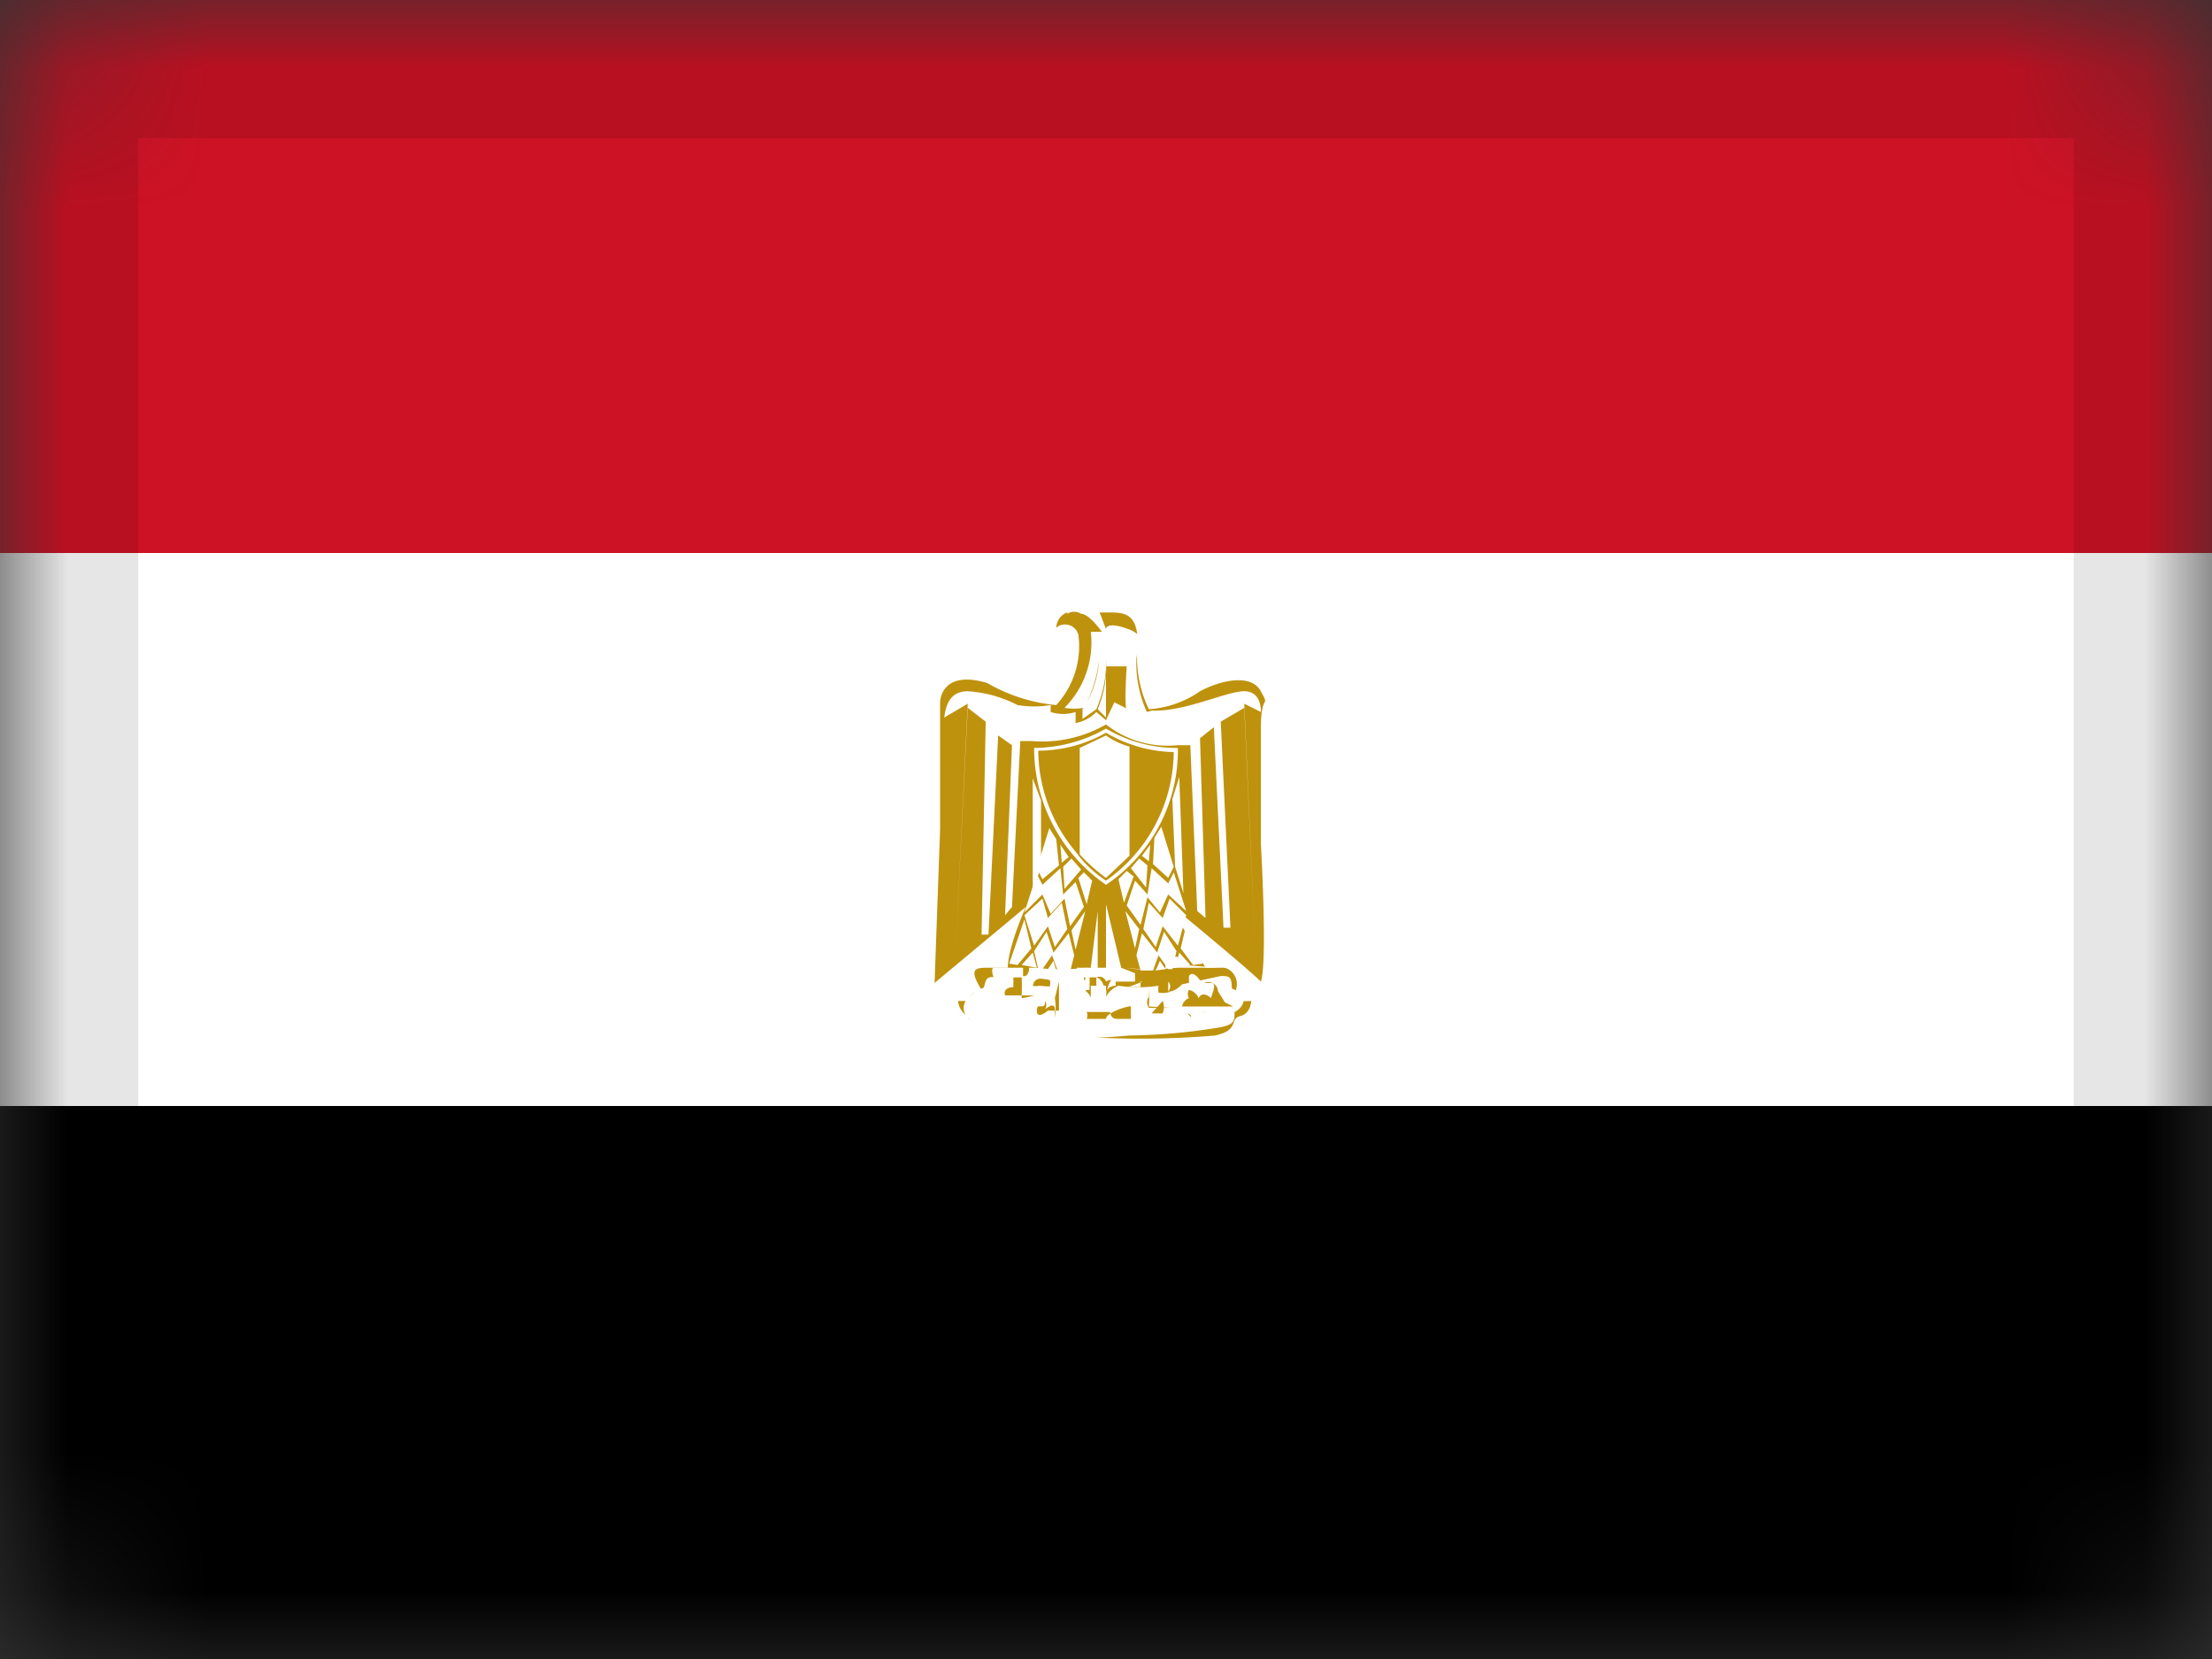 <?xml version="1.0" encoding="UTF-8"?>
<svg xmlns="http://www.w3.org/2000/svg" xmlns:xlink="http://www.w3.org/1999/xlink" viewBox="0 0 16 12">
  <rect x="0" y="0" width="16" height="12" fill="#333333" stroke="none"/>
  <defs>
    <style>.cls-1{fill:#fff;}.cls-2{mask:url(#mask);}.cls-3{fill:#cd1225;}.cls-4{fill:#bf920d;}.cls-5{fill:none;stroke:#000;stroke-opacity:0.1;}</style>
    <mask id="mask" x="0" y="0" width="16" height="12" maskUnits="userSpaceOnUse">
      <g id="mask-2">
        <rect id="path-1" class="cls-1" width="16" height="12" rx="1"></rect>
      </g>
    </mask>
  </defs>
  <title>Artboard 10</title>
  <g id="Egypt">
    <g class="cls-2">
      <g id="Overlay">
        <rect class="cls-3" width="16" height="4"></rect>
        <rect y="8" width="16" height="4"></rect>
        <rect class="cls-1" y="4" width="16" height="4"></rect>
        <path class="cls-4" d="M7.89,4.43s0,0,.12,0,.22,0,.22.23a.86.86,0,0,0,.08.47A.73.73,0,0,0,8.68,5c.15-.08.37-.13.44,0s0,0,0,.27,0,.83,0,.83.05.86,0,1c-.1-.1-.66-.56-.66-.56L8.72,7s.09,0,.13,0,.12.06.09.16.09.08.11.08,0,0,0,0,0,0,0,0,0,.09-.08.11,0,.1-.18.14a6.36,6.36,0,0,1-1.08,0,4.24,4.24,0,0,1-.65-.08A.09.09,0,0,1,7,7.35a.14.14,0,0,1-.07-.11s0,0,0,0H7a.11.11,0,0,1,.1-.08C7,7,7.06,7,7.15,7s.07,0,.14,0c0-.15.13-.44.13-.44l-.66.55L6.8,6l0-.92s0-.24.34-.14a1.22,1.22,0,0,0,.5.16.63.63,0,0,0,.16-.51.1.1,0,0,0-.16-.05S7.64,4.37,7.89,4.43Z"></path>
        <path class="cls-1" d="M8,4.55s0-.06.16,0,.06.14.06.22a.85.85,0,0,0,.1.43c-.06,0-.11,0-.13-.09s0-.27,0-.27h0a1.17,1.17,0,0,0,.1.39c-.1,0-.12-.05-.14-.09s0-.32,0-.32H8v.35L8,5.19l-.06-.06A.8.8,0,0,0,8,4.77H8a.84.84,0,0,1-.07.36l-.1.07V5.13a.71.71,0,0,0,.12-.36h0a.92.92,0,0,1-.11.35.42.42,0,0,1-.14,0,.67.67,0,0,0,.19-.55h.08s-.09-.13-.15-.13a.09.09,0,0,0-.1,0c0-.06,0-.11.1-.09s.11.07.13.07,0,0,0,0Z"></path>
        <path class="cls-1" d="M8,4.5l0,0,0,0,0,0Z"></path>
        <path class="cls-1" d="M8.33,5.14l0,0a.22.22,0,0,1-.15,0s0,.06,0,0l-.12-.06L8,5.21l-.07-.06a.28.28,0,0,1-.15.08l0-.08a.29.29,0,0,1-.18,0l0-.05a.74.74,0,0,1-.24,0A.9.9,0,0,0,7,5c-.14,0-.16.12-.17.19L7,5.09,6.91,6.92l0,0L7,5.12l.13.1L7.1,6.76l.05,0,.07-1.44.1.07L7.27,6.62l.05-.06.06-1.2.08,0h0A.92.92,0,0,0,8,5.24a.72.72,0,0,0,.52.15h0l.09,0,.05,1.2.06.05L8.68,5.34l.1-.08.07,1.45.05,0L8.83,5.22,9,5.12l.08,1.76,0,0L9,5.09l.12.06S9.13,5,9,5,8.57,5.15,8.33,5.14Z"></path>
        <path class="cls-1" d="M7.47,5.63l0,.82.06-.18,0-.48Z"></path>
        <path class="cls-1" d="M8.52,5.41A1,1,0,0,1,8,5.27a1.06,1.06,0,0,1-.52.14A1.2,1.2,0,0,0,8,6.4,1.17,1.17,0,0,0,8.52,5.41ZM8,6.37a.83.83,0,0,1-.22-.21,1.15,1.15,0,0,1-.27-.73A1,1,0,0,0,8,5.3a1,1,0,0,0,.49.14A1.15,1.15,0,0,1,8,6.37Z"></path>
        <path class="cls-1" d="M8,6.35l.17-.16V5.4A.53.53,0,0,1,8,5.32l-.19.09v.77A1.28,1.28,0,0,0,8,6.35Z"></path>
        <polygon class="cls-1" points="8.48 5.78 8.5 6.27 8.56 6.46 8.53 5.62 8.48 5.78"></polygon>
        <polygon class="cls-1" points="8.4 5.98 8.49 6.27 8.45 6.35 8.34 6.25 8.35 6.06 8.4 5.98"></polygon>
        <polygon class="cls-1" points="8.32 6.11 8.31 6.23 8.26 6.19 8.32 6.11"></polygon>
        <polygon class="cls-1" points="8.24 6.21 8.3 6.26 8.29 6.42 8.18 6.28 8.24 6.21"></polygon>
        <polygon class="cls-1" points="8.15 6.3 8.2 6.34 8.13 6.53 8.09 6.36 8.15 6.3"></polygon>
        <polygon class="cls-1" points="8.21 6.37 8.3 6.47 8.33 6.28 8.45 6.39 8.49 6.31 8.58 6.59 8.45 6.47 8.39 6.6 8.3 6.49 8.25 6.69 8.15 6.55 8.21 6.37"></polygon>
        <polygon class="cls-1" points="8.14 6.59 8.24 6.72 8.21 6.86 8.14 6.59"></polygon>
        <polygon class="cls-1" points="8.27 6.72 8.36 6.85 8.41 6.7 8.52 6.84 8.58 6.62 8.46 6.5 8.41 6.64 8.31 6.53 8.27 6.72"></polygon>
        <polygon class="cls-1" points="8.22 6.91 8.25 7.02 8.34 7.02 8.38 6.91 8.45 7.01 8.48 7.01 8.51 6.88 8.42 6.74 8.37 6.89 8.26 6.75 8.22 6.91"></polygon>
        <polygon class="cls-1" points="8.59 6.65 8.7 6.97 8.63 6.98 8.54 6.86 8.59 6.65"></polygon>
        <polygon class="cls-1" points="8.53 6.89 8.61 6.98 8.5 7 8.53 6.89"></polygon>
        <polygon class="cls-1" points="8.39 6.95 8.43 7.01 8.36 7.02 8.39 6.95"></polygon>
        <polygon class="cls-1" points="7.59 5.99 7.5 6.28 7.54 6.36 7.66 6.26 7.64 6.07 7.59 5.99"></polygon>
        <polygon class="cls-1" points="7.67 6.11 7.68 6.24 7.73 6.2 7.67 6.11"></polygon>
        <polygon class="cls-1" points="7.75 6.21 7.69 6.27 7.7 6.43 7.82 6.29 7.75 6.21"></polygon>
        <polygon class="cls-1" points="7.84 6.31 7.8 6.35 7.86 6.54 7.9 6.37 7.84 6.31"></polygon>
        <polygon class="cls-1" points="7.78 6.38 7.69 6.47 7.67 6.28 7.54 6.4 7.5 6.32 7.41 6.6 7.54 6.47 7.6 6.61 7.7 6.5 7.74 6.7 7.84 6.56 7.78 6.38"></polygon>
        <polygon class="cls-1" points="7.85 6.59 7.75 6.73 7.78 6.87 7.85 6.59"></polygon>
        <polygon class="cls-1" points="7.72 6.72 7.63 6.85 7.58 6.7 7.48 6.84 7.41 6.62 7.54 6.5 7.58 6.64 7.68 6.53 7.72 6.72"></polygon>
        <polygon class="cls-1" points="7.77 6.91 7.74 7.03 7.65 7.02 7.61 6.91 7.54 7.01 7.51 7.01 7.48 6.88 7.57 6.74 7.62 6.89 7.73 6.75 7.77 6.91"></polygon>
        <polygon class="cls-1" points="7.41 6.65 7.3 6.97 7.36 6.98 7.46 6.86 7.41 6.65"></polygon>
        <polygon class="cls-1" points="7.47 6.89 7.39 6.98 7.5 7 7.47 6.89"></polygon>
        <polygon class="cls-1" points="7.62 6.95 7.58 7.01 7.64 7.02 7.62 6.95"></polygon>
        <path class="cls-1" d="M7.79,7l0,.07s.12,0,.14,0A.05.05,0,0,1,8,7.1H8a.06.06,0,0,1,.07,0s0,0,.14,0l0-.06,0,0L8.11,7,8,6.54l0,.41L8,7,7.94,7l0-.41L7.89,7,7.83,7Z"></path>
        <path class="cls-1" d="M7.86,7a1.59,1.59,0,0,1-.37,0C7.34,7,7.22,7,7.19,7s0,.08,0,.08l.28.06s0-.07.07-.06.06,0,.05.08a1.33,1.33,0,0,0,.29,0l0,0S7.89,7,7.86,7Zm-.6,0s0,0-.06,0,0,0,0,0l.06,0S7.28,7,7.26,7Zm.14,0s-.1,0-.07,0,.1,0,.11,0S7.44,7.07,7.4,7.06Zm.19,0s0,0,0,0,.07,0,.05,0Zm.25,0H7.75s.07,0,.09,0S7.86,7.09,7.84,7.09Z"></path>
        <path class="cls-1" d="M8.81,7,8.51,7a1.59,1.59,0,0,1-.37,0s-.05,0,0,0l0,0a.89.89,0,0,0,.29,0s0-.08.05-.08.06,0,.07.06L8.83,7S8.84,7,8.81,7Zm-.56.14H8.16s0,0,0,0S8.3,7.09,8.25,7.1Zm.06,0s0,0,0,0,.07,0,.05,0Zm.29,0s0,0,0,0,.11,0,.11,0S8.64,7,8.6,7.06Zm.14,0s0,0,0,0l.06,0s.05,0,0,0Z"></path>
        <path class="cls-1" d="M8.5,7.17l-.05,0s0-.07,0-.07a.05.05,0,0,1,0,.07A.14.14,0,0,1,8.5,7.17Z"></path>
        <path class="cls-1" d="M8.07,7.07l0,.06s-.07,0-.07.06S8,7.08,8.07,7.07Z"></path>
        <path class="cls-1" d="M7.5,7.17l0,0s0-.07,0-.07,0,0,0,.07A.14.14,0,0,0,7.5,7.17Z"></path>
        <path class="cls-1" d="M7.93,7.07l0,.06s.07,0,.07.06S8,7.08,7.93,7.07Z"></path>
        <path class="cls-1" d="M7.14,7V7l-.07,0S7.06,7,7.14,7Z"></path>
        <path class="cls-1" d="M8.86,7V7l.07,0A.08.08,0,0,0,8.86,7Z"></path>
        <path class="cls-1" d="M8.55,7.12l.28-.06c.06,0,.08,0,.08.09A.19.19,0,0,1,9,7.22a.12.12,0,0,1-.07.1c0,.06,0,.09-.1.11a4.26,4.26,0,0,1-.66.06,5.16,5.16,0,0,1-.94,0c-.21,0-.22,0-.22-.12A.1.1,0,0,1,7,7.22s.06-.07.1-.07,0-.1.1-.08l.27,0a.11.11,0,0,0,0,.06s0,.07,0,0a.11.11,0,0,0,.05,0,1.33,1.33,0,0,0,.29,0s.08.06.08.09,0-.09,0-.09H8s0,.08,0,.08a.18.18,0,0,1,.09-.08.94.94,0,0,0,.29,0,.14.14,0,0,0,0,.05s0,0,0,0v0A.19.19,0,0,0,8.55,7.12Z"></path>
        <path class="cls-4" d="M7.39,7.22l0,0h0v0s0,0,0,0V7.2l0,0,0,0v0s0,0,0,0a1.28,1.28,0,0,0,0-.13l-.06,0s0,0,0,0,0,0,0,0h0l0,.07s-.08,0-.06.06l.21,0a0,0,0,0,0,0,0A.54.54,0,0,1,7.39,7.22Zm-.2,0h0s0,0,0,0Zm.44,0h0a.42.42,0,0,1,0,.14s0,0,0,0,0,0,0,0h0s0,0,0-.06-.07,0-.07,0a0,0,0,0,0,0,0l0,0,0,0h0a.06.06,0,0,0,0-.06l0,0v0c0,.08-.06,0-.06.07s.08,0,.08,0,.08,0,.08,0h0s0,0,0,0,0,0,0,0,0-.21,0-.21Zm-.1.07s0,0,0,0l0,0Z"></path>
        <path class="cls-4" d="M7.72,7.25v.12s0,0,0,0,0-.16,0-.16l0,0Z"></path>
        <path class="cls-4" d="M8.33,7.33s0,0,0,0,0,0,0,0,.08,0,.08,0a.12.12,0,0,0,0-.09Z"></path>
        <path class="cls-4" d="M8,7.37H8v0s0,0,0,0H7.86s0,0,0,0l0,0,0,0v0h0a.06.06,0,0,0,0-.05l0,0s0,0,0,0-.06,0-.06,0h0s.09,0,.09,0h.14s0,.05.05.05,0,0,0,0h.1s0-.08,0-.09S8,7.32,8,7.37Zm0,0H8v0h-.1s0,0,0,0H8Zm.08,0s0,0,0,0Zm.23-.09,0,0h0v0s0,0,0,0a.9.9,0,0,0,0-.13l0,0h0v.06a.07.07,0,0,0,0,.08h.16Zm-.09.09h0s0,0,0,0Z"></path>
        <path class="cls-4" d="M8.86,7.25l0,0s0,0-.05-.08a.07.07,0,0,0-.1-.06h0l0,0s0,0,.05,0,0,.09,0,.11h0s-.06-.06-.09,0h0a.1.1,0,0,0-.07-.06s0,0,0,0l0,0,0,0h0a.06.06,0,0,0,0,.06h0s0,0,0,0a.08.08,0,0,0-.05.06,0,0,0,0,0,.05,0s-.05,0-.05,0,.08,0,.08,0h.08s0,0,0,0,0,0,0,0h0a0,0,0,0,0,.08,0l.13,0Zm-.32.08s0,0,0,0v0Zm.05,0a0,0,0,0,1,0,0h0Zm0,0h0S8.63,7.38,8.61,7.34Zm.1,0s0,0,0,0S8.74,7.31,8.71,7.32Z"></path>
        <path class="cls-4" d="M7.2,7.18s0,0,0,0,0,0,0,0h0Z"></path>
        <path class="cls-4" d="M7.19,7.31s0,0,0,0,0,0,0,0h0Z"></path>
        <path class="cls-4" d="M7.24,7.33h0a0,0,0,0,1,0,0Z"></path>
        <path class="cls-4" d="M7.31,7.35s0,0,0,0,0,0,0,0h0Z"></path>
        <path class="cls-4" d="M8.18,7.25h0l0,0Z"></path>
        <path class="cls-4" d="M8.18,7.29h0Z"></path>
        <path class="cls-4" d="M8.22,7.42h0a0,0,0,0,1,0,0S8.22,7.41,8.22,7.42Z"></path>
        <path class="cls-4" d="M8.27,7.42h0Z"></path>
        <path class="cls-4" d="M8.84,7.33l0,0,0,0h0Z"></path>
        <rect class="cls-5" x="0.5" y="0.5" width="15" height="11"></rect>
      </g>
    </g>
  </g>
</svg>
